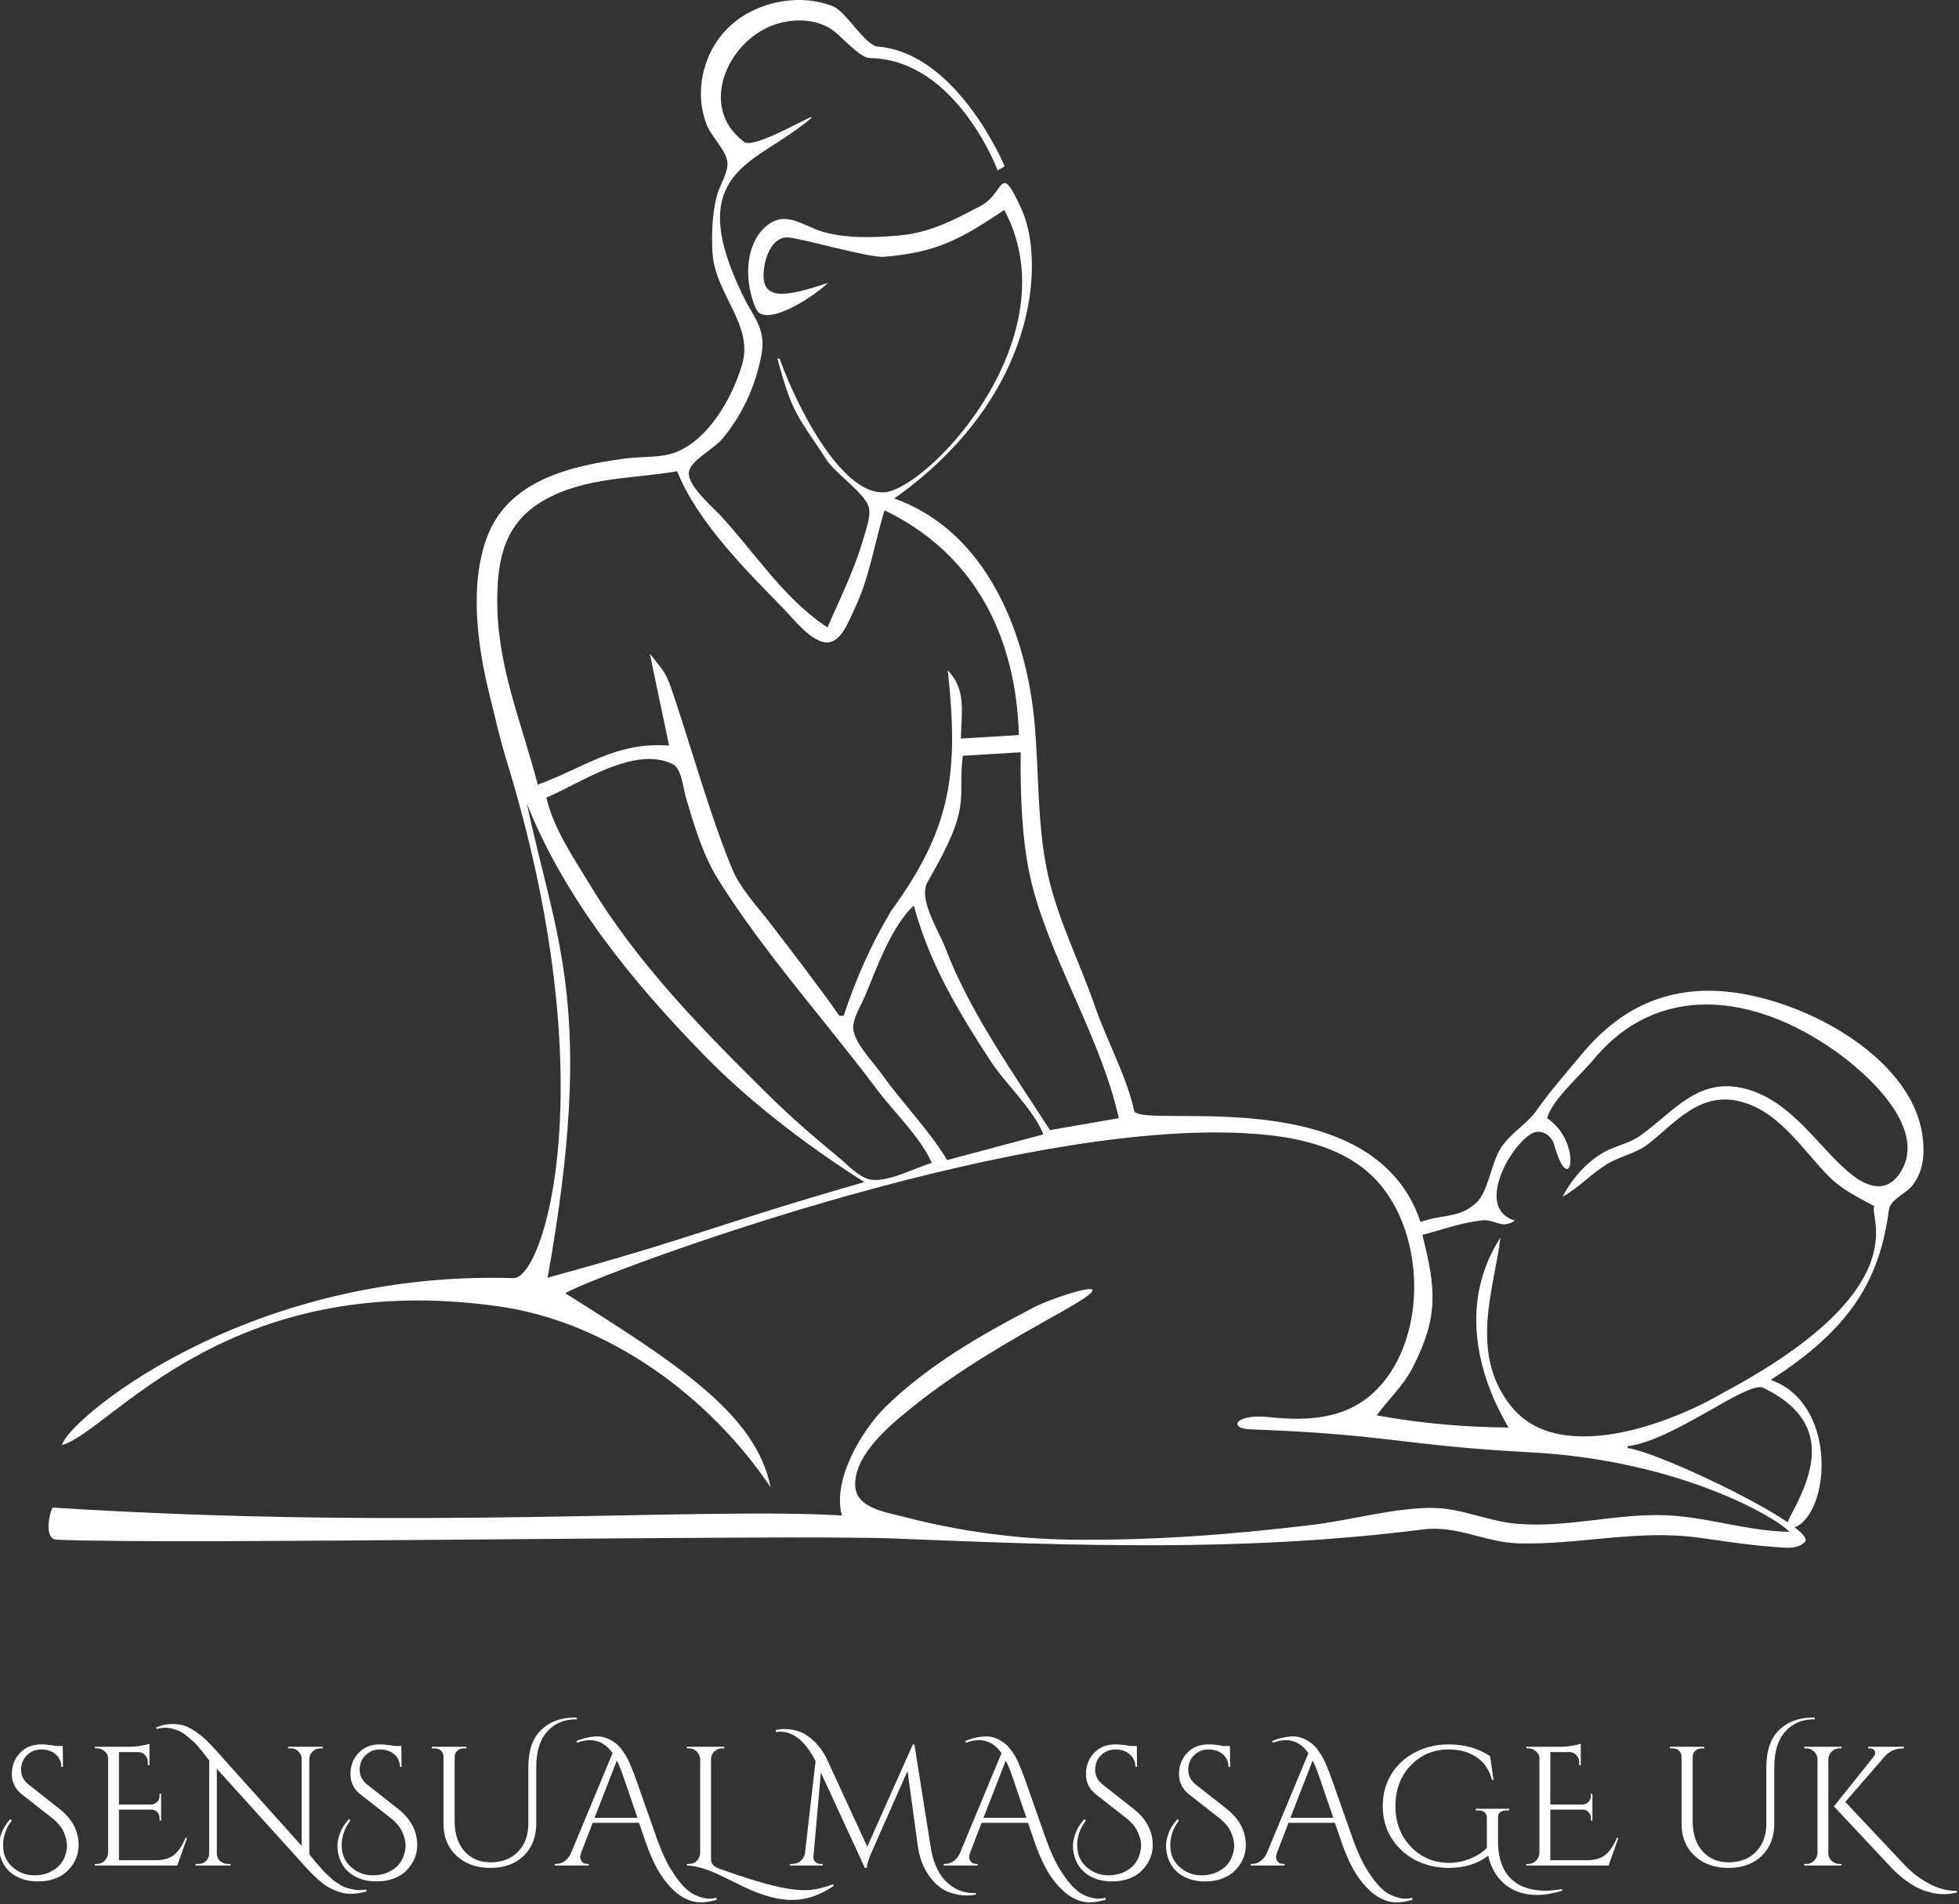 <?xml version="1.0" encoding="UTF-8" standalone="no"?>
<!-- Created with Inkscape (http://www.inkscape.org/) -->

<svg
   width="17.902mm"
   height="17.403mm"
   viewBox="0 0 17.902 17.403"
   version="1.1"
   id="svg1"
   xmlns="http://www.w3.org/2000/svg"
   xmlns:svg="http://www.w3.org/2000/svg">
  <rect x="0" y="0" width="17.902" height="17.403" fill="#333333" stroke="none"/>
  <defs
     id="defs1" />
  <g
     id="layer1"
     transform="translate(-101.707,-36.126)">
    <path
       style="fill:#ffffff;stroke:none;stroke-width:0.074"
       d="m 102.276,49.332 c 0.449,-0.13 1.495,-1.617 3.983,-1.268 1.007,0.141 1.938,0.829 2.49,1.655 -0.131,-0.668 -0.852,-1.129 -1.873,-1.772 -0.055,-0.035 4.175,-1.691 6.427,-1.447 0.33,0.036 0.687,0.131 0.935,0.365 0.496,0.469 0.531,1.467 0.053,1.957 -0.27,0.277 -0.634,0.293 -0.989,0.255 -0.307,-0.033 -0.379,0.105 -0.164,0.112 1.265,0.046 1.386,0.148 2.557,0.21 1.391,0.074 2.279,0.62 2.363,0.726 -0.39,-0.005 -0.766,-0.142 -1.154,-0.152 -0.446,-0.011 -0.888,0.117 -1.334,0.079 -0.287,-0.025 -0.521,-0.155 -0.821,-0.145 -0.355,0.011 -0.708,0.114 -1.06,0.156 -0.735,0.089 -1.457,0.143 -2.197,0.134 -0.507,-0.006 -1.035,-0.08 -1.526,-0.209 -0.16,-0.042 -0.439,-0.078 -0.444,-0.287 -0.009,-0.289 0.335,-0.565 0.536,-0.726 0.417,-0.334 0.879,-0.597 1.344,-0.857 0.698,-0.389 -0.066,-0.138 -0.235,-0.05 -0.484,0.251 -0.97,0.528 -1.364,0.912 -0.212,0.206 -0.495,0.667 -0.402,0.996 -1.324,-0.078 -3.884,0.14 -7.21,-0.072 -0.018,-0.001 -0.098,0.287 0.034,0.293 1.038,0.049 6.677,-0.049 7.64,-0.011 1.678,0.068 3.208,0.125 4.842,-0.082 0.32,-0.041 0.569,0.119 0.88,0.127 0.549,0.014 1.077,-0.127 1.627,-0.054 0.236,0.031 0.467,0.07 0.704,0.086 0.087,0.006 0.217,0.029 0.283,-0.046 0.113,-0.127 -1.308,-0.814 -1.62,-0.857 l 2.5e-4,-0.017 c 0.421,-0.052 1.097,-0.602 1.238,-0.534 0.646,0.311 0.457,0.79 0.248,1.175 -0.072,0.132 0.039,0.108 0.076,0.083 0.295,-0.192 0.337,-1.121 -0.255,-1.33 0.729,-0.468 0.996,-0.914 1.08,-1.553 0.014,-0.099 0.151,-0.144 0.214,-0.223 0.108,-0.136 0.115,-0.307 0.091,-0.468 -0.108,-0.727 -1.135,-1.271 -1.863,-1.31 -0.524,-0.028 -0.926,0.188 -1.25,0.579 -0.142,0.172 -0.286,0.333 -0.409,0.509 -0.088,0.126 -0.239,0.209 -0.328,0.345 -0.09,0.137 -0.114,0.405 -0.231,0.508 -0.157,0.138 -0.302,0.097 -0.504,0.17 -0.431,-1.297 -2.485,-0.854 -2.615,-1.01 -0.069,-0.316 -0.245,-0.634 -0.354,-0.944 -0.138,-0.403 -0.344,-0.805 -0.436,-1.221 -0.099,-0.444 -0.081,-0.922 -0.121,-1.373 -0.071,-0.816 -0.429,-1.76 -1.283,-2.064 1.327,-0.942 1.373,-2.182 1.165,-2.639 -0.207,-0.457 -0.149,-0.154 -0.376,-0.035 -0.249,0.131 -0.462,0.245 -0.745,0.27 -0.226,0.02 -0.485,0.03 -0.705,-0.036 -0.171,-0.051 -0.333,-0.199 -0.508,-0.05 -0.208,0.176 -0.199,0.531 -0.093,0.759 0.078,0.168 0.497,-0.089 0.657,-0.24 -0.392,0.132 -0.603,0.163 -0.589,-0.092 0.006,-0.12 0.067,-0.326 0.219,-0.323 0.108,0.002 0.745,0.188 0.88,0.177 0.487,-0.04 0.7,-0.161 1.1,-0.428 0.58,1.083 -0.532,2.379 -1.019,2.563 -0.392,0.148 -0.84,-0.669 -1.034,-1.204 l -0.02,-2.54e-4 c 0.138,0.509 0.176,0.507 0.453,0.93 0.077,0.117 0.333,0.29 0.379,0.418 0.03,0.083 -0.027,0.227 -0.05,0.309 -0.081,0.281 -0.209,0.532 -0.324,0.799 -0.392,-0.252 -0.673,-0.695 -0.987,-1.032 -0.071,-0.076 -0.316,-0.282 -0.276,-0.405 0.031,-0.097 0.228,-0.199 0.297,-0.281 0.188,-0.222 0.311,-0.493 0.363,-0.779 0.042,-0.233 -0.072,-0.334 -0.168,-0.531 -0.527,-1.076 0.042,-1.194 0.494,-1.527 0.453,-0.333 -0.387,0.216 -0.488,0.116 -0.437,-0.331 -0.125,-0.966 0.328,-1.084 0.163,-0.042 0.348,-0.033 0.489,0.068 0.07,0.05 0.245,0.251 0.334,0.252 0.79,0.011 1.169,1.027 1.169,1.027 l 0.064,-0.038 c 0,0 -0.43,-1.034 -1.159,-1.094 -0.116,-0.009 -0.292,-0.32 -0.406,-0.366 -0.307,-0.126 -0.701,-0.046 -0.943,0.176 -0.241,0.222 -0.335,0.588 -0.218,0.897 0.043,0.115 0.165,0.222 0.19,0.336 0.02,0.091 -0.068,0.224 -0.092,0.312 -0.045,0.171 -0.052,0.353 -0.042,0.529 0.022,0.379 0.379,0.657 0.27,1.023 -0.087,0.294 -0.293,0.667 -0.59,0.794 -0.142,0.061 -0.321,0.043 -0.471,0.063 -0.496,0.065 -1.074,0.195 -1.27,0.72 -0.162,0.436 -0.088,0.99 0.021,1.431 0.047,0.19 0.095,0.403 0.152,0.59 0.917,2.968 0.346,4.758 0.07,4.75 -2.506,-0.076 -4.124,1.35 -4.124,1.527 m 5.618,-8.902 c 0.19,0.472 0.633,0.908 0.983,1.267 0.085,0.088 0.28,0.342 0.427,0.292 0.106,-0.036 0.16,-0.192 0.204,-0.284 0.147,-0.3 0.186,-0.607 0.282,-0.917 0.831,0.401 1.201,1.161 1.228,2.054 l -0.53,0.032 c 0.003,-0.244 0.053,-0.441 -0.12,-0.624 0.101,0.944 0.034,1.442 -0.52,2.203 -0.182,0.305 -0.32,0.618 -0.432,0.955 l -0.039,-5.24e-4 c -0.203,-0.29 -0.421,-0.57 -0.636,-0.851 -0.117,-0.153 -0.271,-0.315 -0.345,-0.494 -0.205,-0.504 -0.352,-1.039 -0.524,-1.555 -0.079,-0.236 -0.071,-0.212 -0.227,-0.41 l 0.176,0.841 c -0.485,-0.038 -0.774,0.202 -1.2,0.357 -0.151,-0.582 -0.378,-1.094 -0.37,-1.71 0.004,-0.372 0.076,-0.687 0.423,-0.887 0.374,-0.215 0.807,-0.197 1.219,-0.267 m 3.141,2.569 c -0.004,0.402 0.011,0.887 0.121,1.275 0.198,0.702 0.617,1.358 0.776,2.068 l -0.629,0.109 c -0.333,-0.517 -0.735,-1.083 -0.954,-1.659 -0.063,-0.167 -0.255,-0.454 -0.164,-0.61 0.414,-0.714 0.271,-0.732 0.321,-1.152 l 0.53,-0.032 m -0.813,3.752 c -0.146,0.045 -0.421,0.188 -0.57,0.151 -0.106,-0.026 -0.209,-0.142 -0.291,-0.209 -0.219,-0.18 -0.437,-0.369 -0.639,-0.569 -0.603,-0.596 -1.188,-1.192 -1.629,-1.922 -0.146,-0.241 -0.331,-0.511 -0.393,-0.789 0.301,-0.125 0.803,-0.479 1.154,-0.306 0.082,0.04 0.097,0.224 0.12,0.303 0.075,0.252 0.154,0.524 0.294,0.749 0.422,0.675 0.974,1.283 1.451,1.92 0.159,0.212 0.395,0.432 0.503,0.673 m -3.7,-3.282 c 0.354,0.881 0.961,1.622 1.616,2.294 0.421,0.433 0.956,0.839 1.468,1.163 -1.399,0.402 -1.531,0.501 -2.895,0.874 0.443,-2.472 0.074,-3.087 -0.189,-4.331 m 3.535,0.928 c 0.144,0.533 0.401,0.959 0.7,1.42 0.14,0.216 0.388,0.434 0.485,0.673 l -0.88,0.235 c -0.161,-0.27 -0.414,-0.527 -0.596,-0.784 -0.078,-0.11 -0.23,-0.262 -0.259,-0.395 -0.021,-0.095 0.065,-0.227 0.101,-0.312 0.111,-0.264 0.24,-0.638 0.45,-0.837 m 5.931,2.661 c 0.147,-0.082 0.257,-0.206 0.4,-0.294 0.121,-0.075 0.268,-0.099 0.38,-0.186 0.239,-0.186 0.458,-0.47 0.816,-0.394 0.377,0.079 0.597,0.455 0.841,0.697 0.119,0.118 0.263,0.185 0.41,0.266 -0.066,0.078 0.427,0.739 -1.38,1.703 -0.482,0.284 -1.496,0.668 -1.935,0.131 -0.399,-0.489 -0.156,-1.089 -0.103,-1.548 -0.538,0.839 0.077,1.718 0.072,1.736 -0.379,-0.003 -0.782,-0.034 -1.202,-0.111 0.105,-0.146 0.238,-0.264 0.323,-0.427 0.246,-0.473 0.218,-0.732 0.094,-1.222 0.194,-0.052 0.36,-0.113 0.544,-0.133 0.128,-0.013 0.171,0.086 0.302,0.002 -0.357,-0.103 -0.066,-0.656 0.143,-0.79 0.091,-0.058 0.191,0.008 0.216,0.099 0.147,0.521 0.268,-0.021 -0.064,-0.244 0.033,-0.158 0.314,-0.404 0.418,-0.531 0.595,-0.723 1.473,-0.606 2.212,-0.085 0.303,0.214 0.851,0.711 0.598,1.109 -0.133,0.209 -0.32,0.131 -0.48,-0.006 -0.285,-0.247 -0.507,-0.621 -0.896,-0.745 -0.463,-0.146 -0.688,0.196 -1.005,0.419 -0.097,0.068 -0.219,0.089 -0.323,0.146 -0.169,0.094 -0.297,0.247 -0.383,0.407"
       id="path155" />
    <g
       id="g63-9"
       transform="matrix(0.155,0,0,0.155,81.323,20.022)"
       style="fill:#ffffff">
      <g
         fill="#000000"
         fill-opacity="1"
         id="g11-1"
         transform="translate(0,-7.5)"
         style="fill:#ffffff">
        <g
           transform="translate(131.02,221.39)"
           id="g10-7"
           style="fill:#ffffff">
          <g
             id="g9-2"
             style="fill:#ffffff">
            <path
               d="m 1.188,-2.656 c -0.344,0.449 -0.516,0.938 -0.516,1.469 0,0.625 0.258,1.109 0.781,1.453 0.312,0.207 0.66,0.312 1.047,0.312 C 2.895,0.578 3.234,0.5 3.516,0.344 4.055,0.07 4.363,-0.395 4.438,-1.062 c 0,-0.039 0,-0.086 0,-0.141 C 4.438,-1.441 4.367,-1.707 4.234,-2 4.098,-2.289 3.875,-2.555 3.562,-2.797 L 1.766,-4.203 C 1.379,-4.516 1.188,-4.91 1.188,-5.391 c 0,-0.488 0.156,-0.898 0.469,-1.234 0.312,-0.344 0.734,-0.516 1.266,-0.516 0.258,0 0.551,0.031 0.875,0.094 H 4.188 L 4.203,-5.812 h -0.094 c -0.012,-0.32 -0.125,-0.57 -0.344,-0.75 -0.219,-0.188 -0.5,-0.281 -0.844,-0.281 -0.336,0 -0.617,0.117 -0.844,0.344 -0.23,0.219 -0.344,0.508 -0.344,0.859 0,0.344 0.148,0.637 0.453,0.875 L 4.031,-3.312 C 4.758,-2.727 5.125,-2.023 5.125,-1.203 5.125,-0.598 4.883,-0.07 4.406,0.375 3.977,0.75 3.414,0.938 2.719,0.938 c -0.43,0 -0.809,-0.078 -1.141,-0.234 -0.625,-0.293 -1,-0.789 -1.125,-1.5 -0.023,-0.102 -0.031,-0.238 -0.031,-0.406 0,-0.164 0.047,-0.391 0.141,-0.672 0.094,-0.281 0.27,-0.566 0.531,-0.859 z m 0,0"
               id="path9-3"
               style="fill:#ffffff" />
          </g>
        </g>
      </g>
      <g
         fill="#000000"
         fill-opacity="1"
         id="g14-6"
         transform="translate(0,-7.5)"
         style="fill:#ffffff">
        <g
           transform="translate(136.508,221.39)"
           id="g13-5"
           style="fill:#ffffff">
          <g
             id="g12-5"
             style="fill:#ffffff">
            <path
               d="m 0.734,-0.094 c 0.164,0 0.312,-0.062 0.438,-0.188 0.125,-0.125 0.191,-0.273 0.203,-0.453 v -5.594 c 0,-0.156 -0.07,-0.289 -0.203,-0.406 -0.125,-0.113 -0.273,-0.172 -0.438,-0.172 h -0.125 L 0.594,-7 H 2.625 c 0.207,0 0.43,-0.02 0.672,-0.062 0.25,-0.039 0.422,-0.082 0.516,-0.125 v 1.266 H 3.719 V -6.094 c 0,-0.164 -0.059,-0.305 -0.172,-0.422 C 3.441,-6.629 3.312,-6.688 3.156,-6.688 H 2.016 v 3.094 h 1.906 c 0.133,-0.008 0.25,-0.062 0.344,-0.156 0.094,-0.094 0.141,-0.207 0.141,-0.344 V -4.234 H 4.5 V -2.656 H 4.406 V -2.812 c 0,-0.133 -0.047,-0.25 -0.141,-0.344 C 4.172,-3.25 4.062,-3.297 3.938,-3.297 H 2.016 V -0.312 H 4.156 c 0.488,0 0.863,-0.109 1.125,-0.328 C 5.539,-0.859 5.758,-1.188 5.938,-1.625 H 6.031 L 5.453,0 H 0.594 v -0.094 z m 0,0"
               id="path11-8"
               style="fill:#ffffff" />
          </g>
        </g>
      </g>
      <g
         fill="#000000"
         fill-opacity="1"
         id="g17-1"
         transform="translate(0,-7.5)"
         style="fill:#ffffff">
        <g
           transform="translate(142.575,221.39)"
           id="g16-4"
           style="fill:#ffffff">
          <g
             id="g15-7"
             style="fill:#ffffff">
            <path
               d="M 10.562,1.516 C 10.02,1.68 9.535,1.711 9.109,1.609 8.672,1.492 8.285,1.305 7.953,1.047 7.641,0.797 7.32,0.492 7,0.141 l -5.281,-5.844 v 5 c 0.008,0.242 0.113,0.414 0.312,0.516 0.094,0.062 0.191,0.094 0.297,0.094 H 2.531 V 0 h -2.062 v -0.094 h 0.188 c 0.164,0 0.305,-0.055 0.422,-0.172 0.125,-0.125 0.188,-0.27 0.188,-0.438 v -5.5 c -0.031,-0.039 -0.102,-0.125 -0.203,-0.25 C 0.969,-6.586 0.883,-6.695 0.812,-6.781 0.75,-6.863 0.66,-6.969 0.547,-7.094 0.43,-7.227 0.32,-7.332 0.219,-7.406 0.125,-7.488 0.016,-7.582 -0.109,-7.688 -0.305,-7.844 -0.516,-7.953 -0.734,-8.016 -0.961,-8.086 -1.156,-8.125 -1.312,-8.125 c -0.156,0 -0.328,0.027 -0.516,0.078 l -0.031,-0.094 c 0.312,-0.133 0.621,-0.203 0.922,-0.203 0.293,0 0.547,0.039 0.766,0.109 0.207,0.074 0.438,0.199 0.688,0.375 0.25,0.18 0.453,0.344 0.609,0.5 0.156,0.156 0.344,0.355 0.562,0.594 l 5.031,5.609 v -5.141 c 0,-0.164 -0.062,-0.305 -0.188,-0.422 -0.117,-0.125 -0.258,-0.188 -0.422,-0.188 h -0.188 V -7 H 7.969 v 0.094 H 7.797 c -0.168,0 -0.312,0.062 -0.438,0.188 -0.117,0.117 -0.18,0.258 -0.188,0.422 v 5.641 c 0.07,0.074 0.164,0.188 0.281,0.344 0.125,0.148 0.211,0.25 0.266,0.312 0.051,0.051 0.125,0.133 0.219,0.25 0.102,0.113 0.191,0.203 0.266,0.266 0.07,0.062 0.156,0.141 0.25,0.234 C 8.555,0.852 8.656,0.93 8.75,0.984 8.844,1.035 8.945,1.102 9.062,1.188 9.219,1.27 9.395,1.332 9.594,1.375 c 0.207,0.051 0.375,0.078 0.5,0.078 0.133,0 0.273,-0.012 0.422,-0.031 z m 0,0"
               id="path14-1"
               style="fill:#ffffff" />
          </g>
        </g>
      </g>
      <g
         fill="#000000"
         fill-opacity="1"
         id="g20-3"
         transform="translate(0,-7.5)"
         style="fill:#ffffff">
        <g
           transform="translate(150.982,221.39)"
           id="g19-8"
           style="fill:#ffffff">
          <g
             id="g18-4"
             style="fill:#ffffff">
            <path
               d="m 1.188,-2.656 c -0.344,0.449 -0.516,0.938 -0.516,1.469 0,0.625 0.258,1.109 0.781,1.453 0.312,0.207 0.66,0.312 1.047,0.312 C 2.895,0.578 3.234,0.5 3.516,0.344 4.055,0.07 4.363,-0.395 4.438,-1.062 c 0,-0.039 0,-0.086 0,-0.141 C 4.438,-1.441 4.367,-1.707 4.234,-2 4.098,-2.289 3.875,-2.555 3.562,-2.797 L 1.766,-4.203 C 1.379,-4.516 1.188,-4.91 1.188,-5.391 c 0,-0.488 0.156,-0.898 0.469,-1.234 0.312,-0.344 0.734,-0.516 1.266,-0.516 0.258,0 0.551,0.031 0.875,0.094 H 4.188 L 4.203,-5.812 h -0.094 c -0.012,-0.32 -0.125,-0.57 -0.344,-0.75 -0.219,-0.188 -0.5,-0.281 -0.844,-0.281 -0.336,0 -0.617,0.117 -0.844,0.344 -0.23,0.219 -0.344,0.508 -0.344,0.859 0,0.344 0.148,0.637 0.453,0.875 L 4.031,-3.312 C 4.758,-2.727 5.125,-2.023 5.125,-1.203 5.125,-0.598 4.883,-0.07 4.406,0.375 3.977,0.75 3.414,0.938 2.719,0.938 c -0.43,0 -0.809,-0.078 -1.141,-0.234 -0.625,-0.293 -1,-0.789 -1.125,-1.5 -0.023,-0.102 -0.031,-0.238 -0.031,-0.406 0,-0.164 0.047,-0.391 0.141,-0.672 0.094,-0.281 0.27,-0.566 0.531,-0.859 z m 0,0"
               id="path17-8"
               style="fill:#ffffff" />
          </g>
        </g>
      </g>
      <g
         fill="#000000"
         fill-opacity="1"
         id="g23-0"
         transform="translate(0,-7.5)"
         style="fill:#ffffff">
        <g
           transform="translate(156.47,221.39)"
           id="g22-4"
           style="fill:#ffffff">
          <g
             id="g21-6"
             style="fill:#ffffff">
            <path
               d="m 8.875,-8.719 c 0.051,0 0.109,0 0.172,0 V -8.625 c -0.742,0 -1.324,0.246 -1.75,0.734 -0.43,0.48 -0.641,1.18 -0.641,2.094 v 3.328 c 0,0.781 -0.246,1.414 -0.734,1.891 -0.492,0.48 -1.148,0.719 -1.969,0.719 -0.824,0 -1.492,-0.238 -2,-0.719 C 1.441,-1.055 1.188,-1.68 1.188,-2.453 V -6.406 c 0,-0.195 -0.086,-0.344 -0.25,-0.438 -0.086,-0.039 -0.18,-0.062 -0.281,-0.062 H 0.5 V -7 h 2.031 v 0.094 H 2.375 c -0.148,0 -0.273,0.047 -0.375,0.141 -0.105,0.094 -0.156,0.211 -0.156,0.344 v 3.828 c 0,0.719 0.191,1.305 0.578,1.75 0.395,0.438 0.906,0.656 1.531,0.656 0.676,0 1.219,-0.207 1.625,-0.625 C 5.984,-1.227 6.188,-1.781 6.188,-2.469 v -3.328 c 0,-0.977 0.25,-1.707 0.75,-2.188 0.5,-0.488 1.145,-0.734 1.938,-0.734 z m 0,0"
               id="path20-0"
               style="fill:#ffffff" />
          </g>
        </g>
      </g>
      <g
         fill="#000000"
         fill-opacity="1"
         id="g26-3"
         transform="translate(0,-7.5)"
         style="fill:#ffffff">
        <g
           transform="translate(164.297,221.39)"
           id="g25-2"
           style="fill:#ffffff">
          <g
             id="g24-6"
             style="fill:#ffffff">
            <path
               d="m 1.203,-7.344 c 0.426,-0.176 0.844,-0.266 1.25,-0.266 0.332,0 0.672,0.125 1.016,0.375 0.195,0.125 0.414,0.387 0.656,0.781 0.156,0.262 0.359,0.742 0.609,1.438 l 1.219,3.469 c 0.281,0.773 0.566,1.387 0.859,1.844 0.289,0.457 0.555,0.801 0.797,1.031 0.238,0.227 0.488,0.391 0.75,0.484 C 8.617,1.906 8.832,1.953 9,1.953 9.164,1.953 9.316,1.938 9.453,1.906 L 9.469,2.016 C 9.145,2.117 8.828,2.172 8.516,2.172 8.211,2.172 7.906,2.094 7.594,1.938 7.289,1.781 7.008,1.562 6.75,1.281 6.176,0.695 5.688,-0.188 5.281,-1.375 L 4.891,-2.516 H 2.156 l -0.688,1.781 c -0.031,0.086 -0.047,0.168 -0.047,0.25 0,0.074 0.031,0.156 0.094,0.25 0.07,0.094 0.18,0.141 0.328,0.141 H 1.922 V 0 h -2 V -0.094 H 0 c 0.164,0 0.32,-0.047 0.469,-0.141 C 0.625,-0.336 0.754,-0.488 0.859,-0.688 L 3.328,-6.625 C 2.973,-7.133 2.531,-7.391 2,-7.391 c -0.242,0 -0.5,0.055 -0.781,0.156 z m 1.062,4.531 h 2.531 L 4,-5.141 C 3.852,-5.586 3.711,-5.938 3.578,-6.188 Z m 0,0"
               id="path23-9"
               style="fill:#ffffff" />
          </g>
        </g>
      </g>
      <g
         fill="#000000"
         fill-opacity="1"
         id="g29-4"
         transform="translate(0,-7.5)"
         style="fill:#ffffff">
        <g
           transform="translate(171.414,221.39)"
           id="g28-1"
           style="fill:#ffffff">
          <g
             id="g27-3"
             style="fill:#ffffff">
            <path
               d="m 2.5,0.188 c 1.414,0.5 2.477,0.832 3.188,1 0.719,0.176 1.332,0.266 1.844,0.266 0.508,0 1.066,-0.117 1.672,-0.344 L 9.266,1.188 C 8.453,1.75 7.629,2.031 6.797,2.031 5.953,2.031 4.988,1.766 3.906,1.234 3.07,0.828 2.555,0.578 2.359,0.484 1.648,0.172 1.062,0.008 0.594,0 v -0.094 h 0.141 c 0.164,0 0.312,-0.055 0.438,-0.172 0.125,-0.125 0.191,-0.281 0.203,-0.469 v -5.531 C 1.363,-6.441 1.297,-6.594 1.172,-6.719 c -0.125,-0.125 -0.273,-0.188 -0.438,-0.188 H 0.594 V -7 h 2.203 v 0.094 H 2.656 c -0.168,0 -0.32,0.062 -0.453,0.188 -0.125,0.125 -0.188,0.277 -0.188,0.453 V -0.5 c 0,0.125 0.004,0.219 0.016,0.281 C 2.051,-0.156 2.098,-0.082 2.172,0 2.242,0.07 2.352,0.133 2.5,0.188 Z m 0,0"
               id="path26-7"
               style="fill:#ffffff" />
          </g>
        </g>
      </g>
      <g
         fill="#000000"
         fill-opacity="1"
         id="g35-8"
         transform="translate(0,-7.5)"
         style="fill:#ffffff">
        <g
           transform="translate(177.921,221.39)"
           id="g34-8"
           style="fill:#ffffff">
          <g
             id="g33-3"
             style="fill:#ffffff">
            <path
               d="m 11,1.625 c 0.039,0 0.082,0 0.125,0 V 1.719 C 10.938,1.75 10.727,1.766 10.5,1.766 10.27,1.766 9.984,1.711 9.641,1.609 9.305,1.504 9.004,1.316 8.734,1.047 8.172,0.484 7.828,-0.238 7.703,-1.125 L 7.094,-5.578 5.016,-0.875 C 4.828,-0.469 4.719,-0.129 4.688,0.141 H 4.578 l -2.594,-5.625 -0.438,4.969 c -0.012,0.117 0.023,0.215 0.109,0.297 0.082,0.086 0.176,0.125 0.281,0.125 H 2.094 V 0 H 0.156 V -0.094 H 0.312 c 0.176,0 0.332,-0.055 0.469,-0.172 0.133,-0.113 0.223,-0.258 0.266,-0.438 l 0.625,-5.453 C 1.086,-7.312 0.383,-7.891 -0.438,-7.891 c -0.07,0 -0.148,0.008 -0.234,0.016 v -0.109 c 0.18,-0.039 0.324,-0.062 0.438,-0.062 0.117,0 0.238,0.008 0.375,0.016 0.133,0.012 0.289,0.043 0.469,0.094 0.176,0.055 0.344,0.133 0.5,0.234 0.164,0.105 0.305,0.215 0.422,0.328 0.125,0.105 0.238,0.227 0.344,0.359 0.188,0.242 0.332,0.469 0.438,0.688 l 2.406,5.219 2.688,-6.031 H 7.5 l 0.938,5.922 c 0.133,0.938 0.43,1.645 0.891,2.125 C 9.797,1.383 10.352,1.625 11,1.625 Z m 0,0"
               id="path32-8"
               style="fill:#ffffff" />
          </g>
        </g>
      </g>
      <g
         fill="#000000"
         fill-opacity="1"
         id="g38-1"
         transform="translate(0,-7.5)"
         style="fill:#ffffff">
        <g
           transform="translate(187.228,221.39)"
           id="g37-5"
           style="fill:#ffffff">
          <g
             id="g36-3"
             style="fill:#ffffff">
            <path
               d="m 1.203,-7.344 c 0.426,-0.176 0.844,-0.266 1.25,-0.266 0.332,0 0.672,0.125 1.016,0.375 0.195,0.125 0.414,0.387 0.656,0.781 0.156,0.262 0.359,0.742 0.609,1.438 l 1.219,3.469 c 0.281,0.773 0.566,1.387 0.859,1.844 0.289,0.457 0.555,0.801 0.797,1.031 0.238,0.227 0.488,0.391 0.75,0.484 C 8.617,1.906 8.832,1.953 9,1.953 9.164,1.953 9.316,1.938 9.453,1.906 L 9.469,2.016 C 9.145,2.117 8.828,2.172 8.516,2.172 8.211,2.172 7.906,2.094 7.594,1.938 7.289,1.781 7.008,1.562 6.75,1.281 6.176,0.695 5.688,-0.188 5.281,-1.375 L 4.891,-2.516 H 2.156 l -0.688,1.781 c -0.031,0.086 -0.047,0.168 -0.047,0.25 0,0.074 0.031,0.156 0.094,0.25 0.07,0.094 0.18,0.141 0.328,0.141 H 1.922 V 0 h -2 V -0.094 H 0 c 0.164,0 0.32,-0.047 0.469,-0.141 C 0.625,-0.336 0.754,-0.488 0.859,-0.688 L 3.328,-6.625 C 2.973,-7.133 2.531,-7.391 2,-7.391 c -0.242,0 -0.5,0.055 -0.781,0.156 z m 1.062,4.531 h 2.531 L 4,-5.141 C 3.852,-5.586 3.711,-5.938 3.578,-6.188 Z m 0,0"
               id="path35-5"
               style="fill:#ffffff" />
          </g>
        </g>
      </g>
      <g
         fill="#000000"
         fill-opacity="1"
         id="g41-4"
         transform="translate(0,-7.5)"
         style="fill:#ffffff">
        <g
           transform="translate(194.345,221.39)"
           id="g40-3"
           style="fill:#ffffff">
          <g
             id="g39-6"
             style="fill:#ffffff">
            <path
               d="m 1.188,-2.656 c -0.344,0.449 -0.516,0.938 -0.516,1.469 0,0.625 0.258,1.109 0.781,1.453 0.312,0.207 0.66,0.312 1.047,0.312 C 2.895,0.578 3.234,0.5 3.516,0.344 4.055,0.07 4.363,-0.395 4.438,-1.062 c 0,-0.039 0,-0.086 0,-0.141 C 4.438,-1.441 4.367,-1.707 4.234,-2 4.098,-2.289 3.875,-2.555 3.562,-2.797 L 1.766,-4.203 C 1.379,-4.516 1.188,-4.91 1.188,-5.391 c 0,-0.488 0.156,-0.898 0.469,-1.234 0.312,-0.344 0.734,-0.516 1.266,-0.516 0.258,0 0.551,0.031 0.875,0.094 H 4.188 L 4.203,-5.812 h -0.094 c -0.012,-0.32 -0.125,-0.57 -0.344,-0.75 -0.219,-0.188 -0.5,-0.281 -0.844,-0.281 -0.336,0 -0.617,0.117 -0.844,0.344 -0.23,0.219 -0.344,0.508 -0.344,0.859 0,0.344 0.148,0.637 0.453,0.875 L 4.031,-3.312 C 4.758,-2.727 5.125,-2.023 5.125,-1.203 5.125,-0.598 4.883,-0.07 4.406,0.375 3.977,0.75 3.414,0.938 2.719,0.938 c -0.43,0 -0.809,-0.078 -1.141,-0.234 -0.625,-0.293 -1,-0.789 -1.125,-1.5 -0.023,-0.102 -0.031,-0.238 -0.031,-0.406 0,-0.164 0.047,-0.391 0.141,-0.672 0.094,-0.281 0.27,-0.566 0.531,-0.859 z m 0,0"
               id="path38-5"
               style="fill:#ffffff" />
          </g>
        </g>
      </g>
      <g
         fill="#000000"
         fill-opacity="1"
         id="g44-9"
         transform="translate(0,-7.5)"
         style="fill:#ffffff">
        <g
           transform="translate(199.833,221.39)"
           id="g43-5"
           style="fill:#ffffff">
          <g
             id="g42-4"
             style="fill:#ffffff">
            <path
               d="m 1.188,-2.656 c -0.344,0.449 -0.516,0.938 -0.516,1.469 0,0.625 0.258,1.109 0.781,1.453 0.312,0.207 0.66,0.312 1.047,0.312 C 2.895,0.578 3.234,0.5 3.516,0.344 4.055,0.07 4.363,-0.395 4.438,-1.062 c 0,-0.039 0,-0.086 0,-0.141 C 4.438,-1.441 4.367,-1.707 4.234,-2 4.098,-2.289 3.875,-2.555 3.562,-2.797 L 1.766,-4.203 C 1.379,-4.516 1.188,-4.91 1.188,-5.391 c 0,-0.488 0.156,-0.898 0.469,-1.234 0.312,-0.344 0.734,-0.516 1.266,-0.516 0.258,0 0.551,0.031 0.875,0.094 H 4.188 L 4.203,-5.812 h -0.094 c -0.012,-0.32 -0.125,-0.57 -0.344,-0.75 -0.219,-0.188 -0.5,-0.281 -0.844,-0.281 -0.336,0 -0.617,0.117 -0.844,0.344 -0.23,0.219 -0.344,0.508 -0.344,0.859 0,0.344 0.148,0.637 0.453,0.875 L 4.031,-3.312 C 4.758,-2.727 5.125,-2.023 5.125,-1.203 5.125,-0.598 4.883,-0.07 4.406,0.375 3.977,0.75 3.414,0.938 2.719,0.938 c -0.43,0 -0.809,-0.078 -1.141,-0.234 -0.625,-0.293 -1,-0.789 -1.125,-1.5 -0.023,-0.102 -0.031,-0.238 -0.031,-0.406 0,-0.164 0.047,-0.391 0.141,-0.672 0.094,-0.281 0.27,-0.566 0.531,-0.859 z m 0,0"
               id="path41-9"
               style="fill:#ffffff" />
          </g>
        </g>
      </g>
      <g
         fill="#000000"
         fill-opacity="1"
         id="g47-1"
         transform="translate(0,-7.5)"
         style="fill:#ffffff">
        <g
           transform="translate(205.321,221.39)"
           id="g46-7"
           style="fill:#ffffff">
          <g
             id="g45-5"
             style="fill:#ffffff">
            <path
               d="m 1.203,-7.344 c 0.426,-0.176 0.844,-0.266 1.25,-0.266 0.332,0 0.672,0.125 1.016,0.375 0.195,0.125 0.414,0.387 0.656,0.781 0.156,0.262 0.359,0.742 0.609,1.438 l 1.219,3.469 c 0.281,0.773 0.566,1.387 0.859,1.844 0.289,0.457 0.555,0.801 0.797,1.031 0.238,0.227 0.488,0.391 0.75,0.484 C 8.617,1.906 8.832,1.953 9,1.953 9.164,1.953 9.316,1.938 9.453,1.906 L 9.469,2.016 C 9.145,2.117 8.828,2.172 8.516,2.172 8.211,2.172 7.906,2.094 7.594,1.938 7.289,1.781 7.008,1.562 6.75,1.281 6.176,0.695 5.688,-0.188 5.281,-1.375 L 4.891,-2.516 H 2.156 l -0.688,1.781 c -0.031,0.086 -0.047,0.168 -0.047,0.25 0,0.074 0.031,0.156 0.094,0.25 0.07,0.094 0.18,0.141 0.328,0.141 H 1.922 V 0 h -2 V -0.094 H 0 c 0.164,0 0.32,-0.047 0.469,-0.141 C 0.625,-0.336 0.754,-0.488 0.859,-0.688 L 3.328,-6.625 C 2.973,-7.133 2.531,-7.391 2,-7.391 c -0.242,0 -0.5,0.055 -0.781,0.156 z m 1.062,4.531 h 2.531 L 4,-5.141 C 3.852,-5.586 3.711,-5.938 3.578,-6.188 Z m 0,0"
               id="path44-5"
               style="fill:#ffffff" />
          </g>
        </g>
      </g>
      <g
         fill="#000000"
         fill-opacity="1"
         id="g50-4"
         transform="translate(0,-7.5)"
         style="fill:#ffffff">
        <g
           transform="translate(212.438,221.39)"
           id="g49-1"
           style="fill:#ffffff">
          <g
             id="g48-8"
             style="fill:#ffffff">
            <path
               d="M 9.688,1.734 C 8.844,1.734 8.148,1.469 7.609,0.938 7.211,0.531 6.945,0.023 6.812,-0.578 c -0.625,0.48 -1.402,0.719 -2.328,0.719 -0.719,0 -1.383,-0.156 -1.984,-0.469 -0.594,-0.32 -1.062,-0.758 -1.406,-1.312 -0.336,-0.551 -0.5,-1.172 -0.5,-1.859 0,-0.695 0.164,-1.32 0.5,-1.875 0.344,-0.562 0.812,-0.992 1.406,-1.297 0.594,-0.312 1.254,-0.469 1.984,-0.469 0.926,0 1.738,0.23 2.438,0.688 L 7.125,-5.047 H 7.031 C 6.832,-5.816 6.379,-6.344 5.672,-6.625 c -0.344,-0.145 -0.742,-0.219 -1.188,-0.219 -0.898,0 -1.648,0.32 -2.25,0.953 -0.594,0.625 -0.891,1.422 -0.891,2.391 0,0.961 0.301,1.758 0.906,2.391 0.602,0.625 1.348,0.945 2.234,0.953 0.438,0 0.848,-0.078 1.234,-0.234 0.395,-0.156 0.734,-0.367 1.016,-0.641 v -1.766 c 0,-0.145 -0.043,-0.254 -0.125,-0.328 -0.086,-0.082 -0.211,-0.125 -0.375,-0.125 h -0.156 v -0.094 h 1.969 V -3.25 H 7.891 C 7.723,-3.25 7.594,-3.207 7.5,-3.125 7.414,-3.051 7.379,-2.941 7.391,-2.797 v 1.531 C 7.43,-0.211 7.773,0.539 8.422,1 8.867,1.32 9.457,1.484 10.188,1.484 c 0.289,0 0.613,-0.031 0.969,-0.094 l 0.016,0.094 c -0.531,0.164 -1.027,0.25 -1.484,0.25 z m 0,0"
               id="path47-8"
               style="fill:#ffffff" />
          </g>
        </g>
      </g>
      <g
         fill="#000000"
         fill-opacity="1"
         id="g53-3"
         transform="translate(0,-7.5)"
         style="fill:#ffffff">
        <g
           transform="translate(220.894,221.39)"
           id="g52-5"
           style="fill:#ffffff">
          <g
             id="g51-2"
             style="fill:#ffffff">
            <path
               d="m 0.734,-0.094 c 0.164,0 0.312,-0.062 0.438,-0.188 0.125,-0.125 0.191,-0.273 0.203,-0.453 v -5.594 c 0,-0.156 -0.07,-0.289 -0.203,-0.406 -0.125,-0.113 -0.273,-0.172 -0.438,-0.172 h -0.125 L 0.594,-7 H 2.625 c 0.207,0 0.43,-0.02 0.672,-0.062 0.25,-0.039 0.422,-0.082 0.516,-0.125 v 1.266 H 3.719 V -6.094 c 0,-0.164 -0.059,-0.305 -0.172,-0.422 C 3.441,-6.629 3.312,-6.688 3.156,-6.688 H 2.016 v 3.094 h 1.906 c 0.133,-0.008 0.25,-0.062 0.344,-0.156 0.094,-0.094 0.141,-0.207 0.141,-0.344 V -4.234 H 4.5 V -2.656 H 4.406 V -2.812 c 0,-0.133 -0.047,-0.25 -0.141,-0.344 C 4.172,-3.25 4.062,-3.297 3.938,-3.297 H 2.016 V -0.312 H 4.156 c 0.488,0 0.863,-0.109 1.125,-0.328 C 5.539,-0.859 5.758,-1.188 5.938,-1.625 H 6.031 L 5.453,0 H 0.594 v -0.094 z m 0,0"
               id="path50-2"
               style="fill:#ffffff" />
          </g>
        </g>
      </g>
      <g
         fill="#000000"
         fill-opacity="1"
         id="g59-6"
         transform="translate(0,-7.5)"
         style="fill:#ffffff">
        <g
           transform="translate(229.461,221.39)"
           id="g58-6"
           style="fill:#ffffff">
          <g
             id="g57-7"
             style="fill:#ffffff">
            <path
               d="m 8.875,-8.719 c 0.051,0 0.109,0 0.172,0 V -8.625 c -0.742,0 -1.324,0.246 -1.75,0.734 -0.43,0.48 -0.641,1.18 -0.641,2.094 v 3.328 c 0,0.781 -0.246,1.414 -0.734,1.891 -0.492,0.48 -1.148,0.719 -1.969,0.719 -0.824,0 -1.492,-0.238 -2,-0.719 C 1.441,-1.055 1.188,-1.68 1.188,-2.453 V -6.406 c 0,-0.195 -0.086,-0.344 -0.25,-0.438 -0.086,-0.039 -0.18,-0.062 -0.281,-0.062 H 0.5 V -7 h 2.031 v 0.094 H 2.375 c -0.148,0 -0.273,0.047 -0.375,0.141 -0.105,0.094 -0.156,0.211 -0.156,0.344 v 3.828 c 0,0.719 0.191,1.305 0.578,1.75 0.395,0.438 0.906,0.656 1.531,0.656 0.676,0 1.219,-0.207 1.625,-0.625 C 5.984,-1.227 6.188,-1.781 6.188,-2.469 v -3.328 c 0,-0.977 0.25,-1.707 0.75,-2.188 0.5,-0.488 1.145,-0.734 1.938,-0.734 z m 0,0"
               id="path56-8"
               style="fill:#ffffff" />
          </g>
        </g>
      </g>
      <g
         fill="#000000"
         fill-opacity="1"
         id="g62-4"
         transform="translate(0,-7.5)"
         style="fill:#ffffff">
        <g
           transform="translate(237.288,221.39)"
           id="g61-1"
           style="fill:#ffffff">
          <g
             id="g60-7"
             style="fill:#ffffff">
            <path
               d="M 2.656,-0.094 H 2.797 V 0 H 0.594 v -0.094 h 0.141 c 0.164,0 0.312,-0.062 0.438,-0.188 0.125,-0.125 0.191,-0.273 0.203,-0.453 V -6.281 c -0.012,-0.176 -0.078,-0.32 -0.203,-0.438 -0.125,-0.125 -0.273,-0.188 -0.438,-0.188 H 0.594 V -7 h 2.203 v 0.094 H 2.656 c -0.168,0 -0.312,0.062 -0.438,0.188 -0.125,0.117 -0.195,0.262 -0.203,0.438 v 5.547 c 0,0.18 0.062,0.328 0.188,0.453 0.133,0.125 0.285,0.188 0.453,0.188 z M 9.594,1.5 V 1.594 C 9.332,1.656 9.078,1.688 8.828,1.688 7.734,1.688 6.676,1.141 5.656,0.047 L 2.344,-3.484 4.703,-6.438 C 4.754,-6.508 4.781,-6.57 4.781,-6.625 4.781,-6.676 4.77,-6.723 4.75,-6.766 4.695,-6.859 4.598,-6.906 4.453,-6.906 H 4.359 V -7 H 6.469 v 0.094 H 6.438 c -0.449,0 -0.812,0.156 -1.094,0.469 L 3.016,-3.75 6.422,-0.125 C 6.859,0.352 7.352,0.742 7.906,1.047 8.457,1.348 9.02,1.5 9.594,1.5 Z m 0,0"
               id="path59-1"
               style="fill:#ffffff" />
          </g>
        </g>
      </g>
    </g>
  </g>
</svg>
